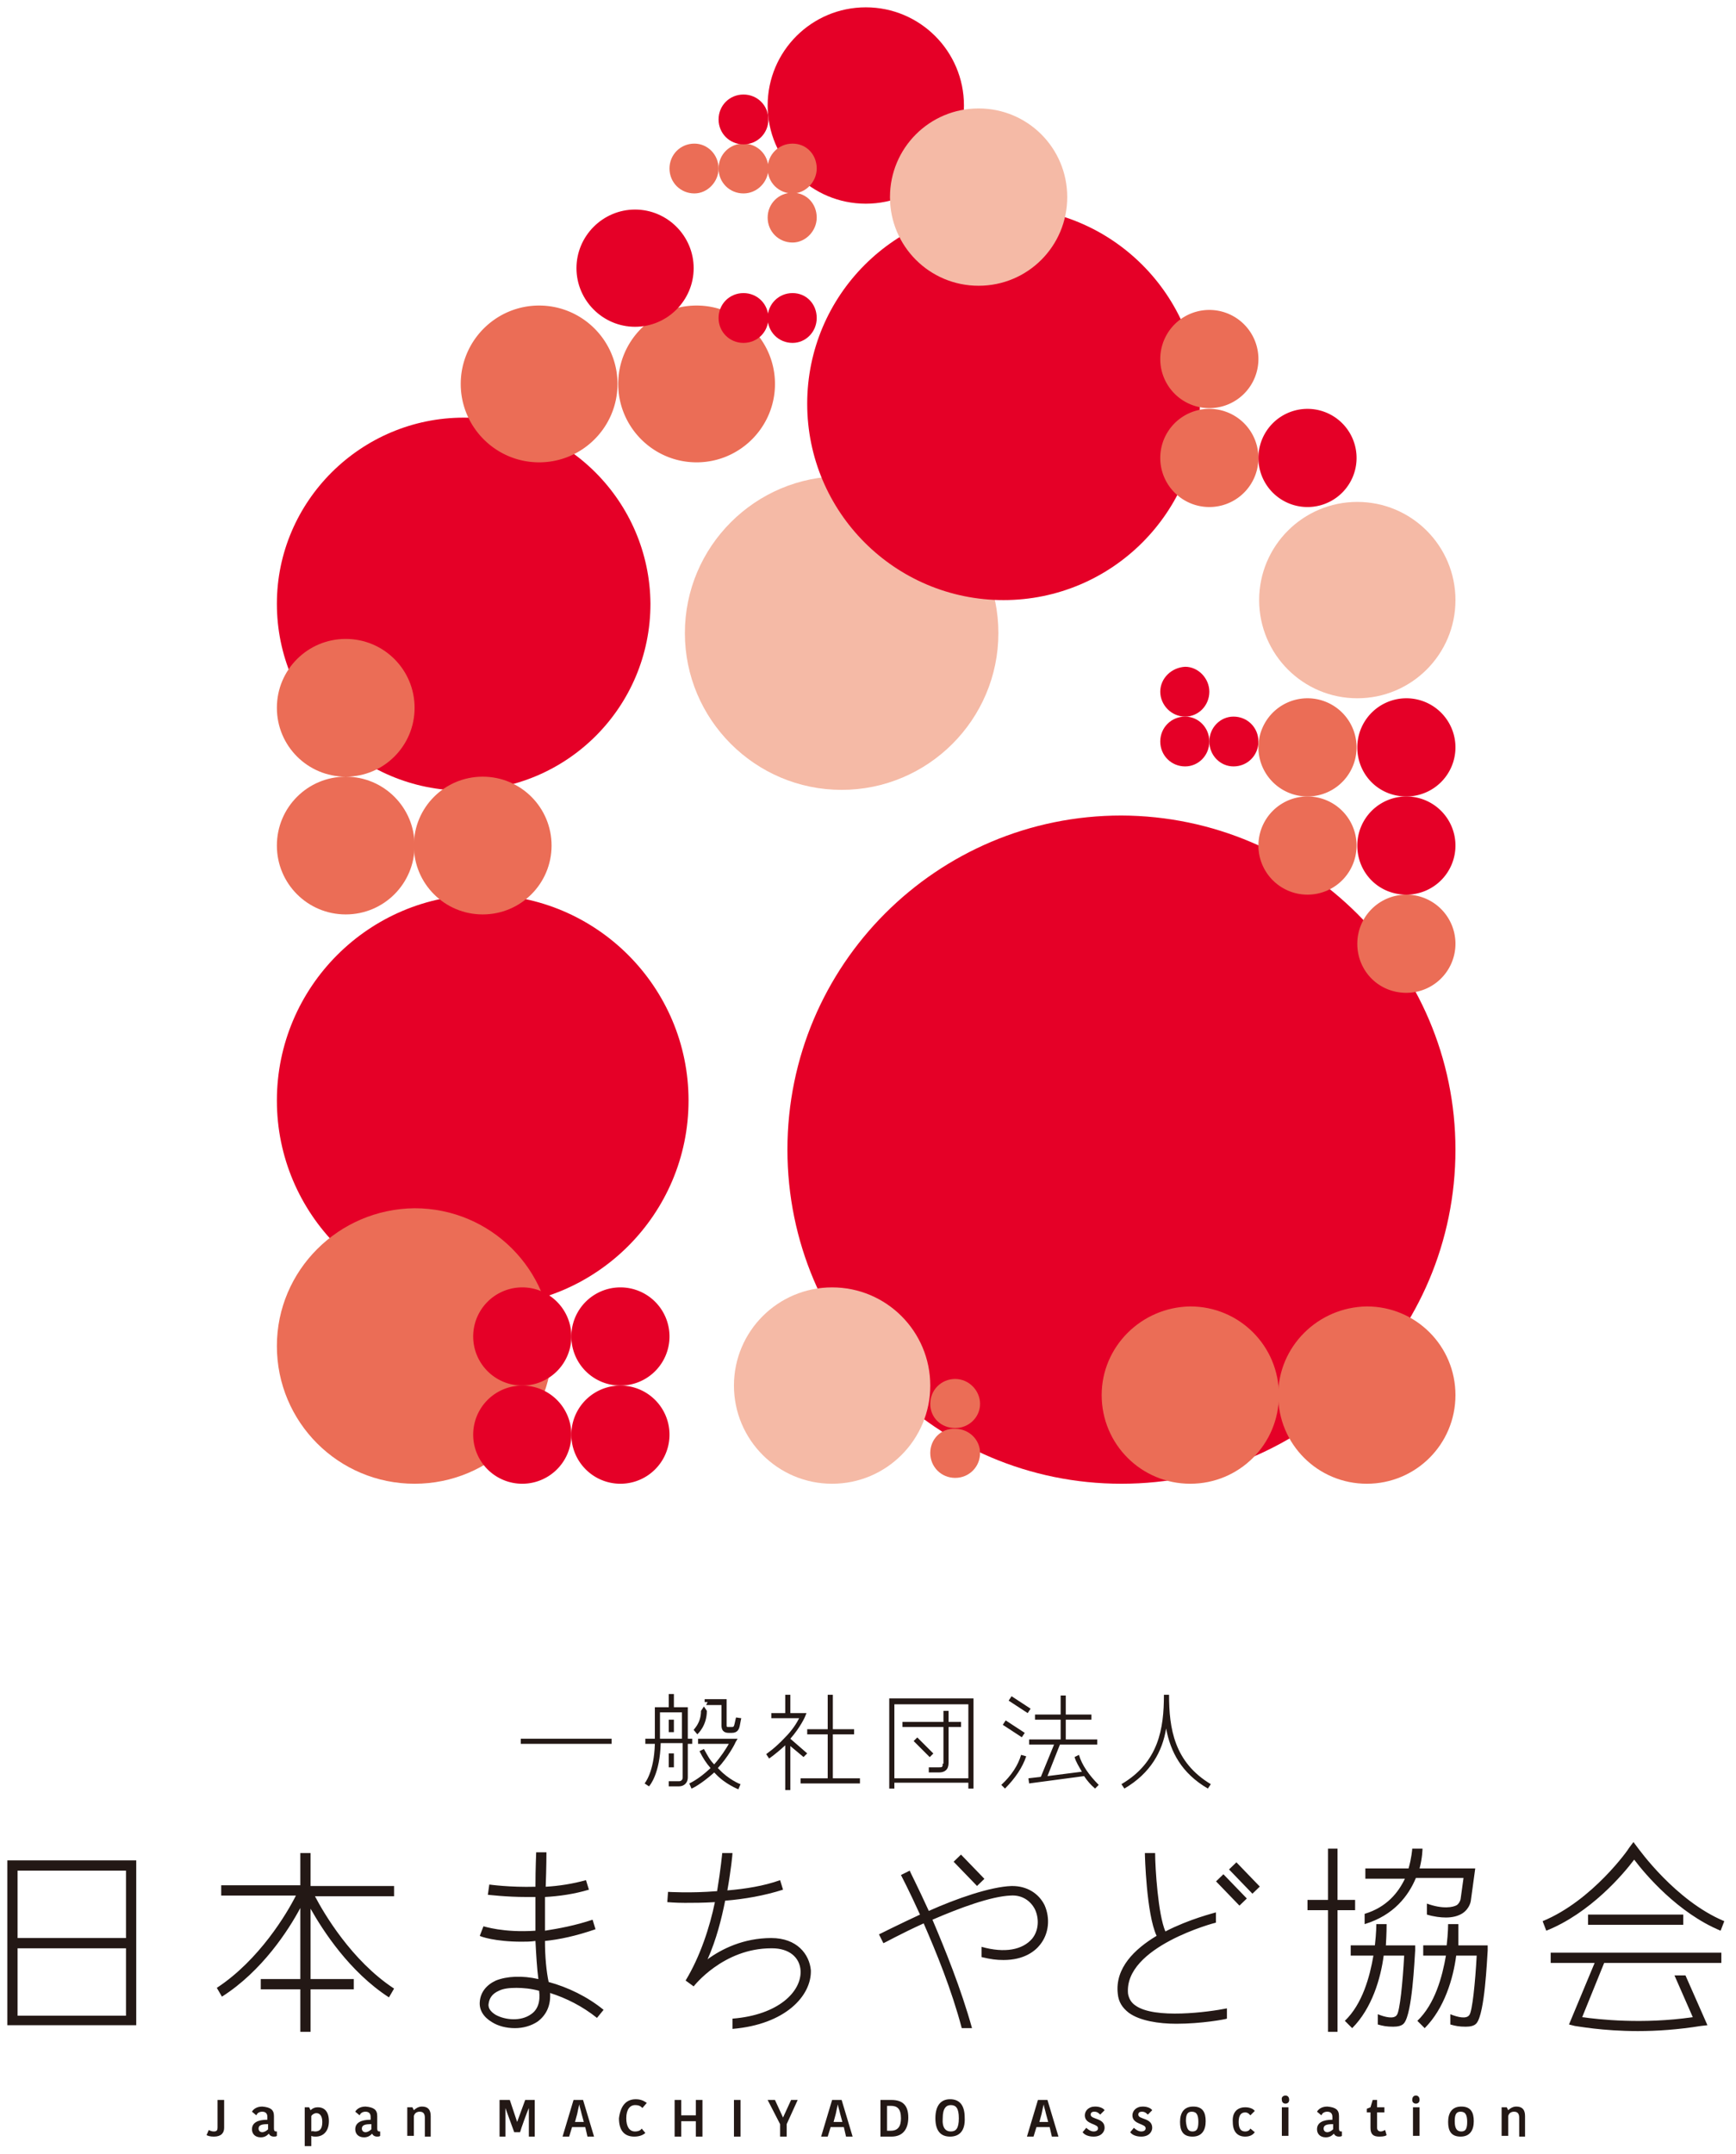 <svg id="レイヤー_1" xmlns="http://www.w3.org/2000/svg" viewBox="0 0 237 294"><style>.st0{fill:#e50027}.st1{fill:#f5baa6}.st2{fill:#eb6d56}.st3{fill:#231815}</style><path class="st0" d="M131.6 14.4c0 7.4-6 13.4-13.4 13.4s-13.4-6-13.4-13.4S110.8 1 118.2 1s13.4 6 13.4 13.4z"/><path class="st1" d="M136.3 86.4c0 11.8-9.6 21.4-21.4 21.4-11.8 0-21.4-9.6-21.4-21.4 0-11.8 9.6-21.4 21.4-21.4 11.8 0 21.4 9.6 21.4 21.4z"/><path class="st0" d="M37.8 82.4c0 14.1 11.4 25.5 25.5 25.5s25.5-11.4 25.5-25.5C88.7 68.4 77.3 57 63.3 57S37.8 68.4 37.8 82.4zM37.8 150.2c0 15.5 12.6 28.1 28.1 28.1 15.5 0 28.1-12.6 28.1-28.1 0-15.5-12.6-28.1-28.1-28.1-15.5 0-28.1 12.6-28.1 28.1zM110.2 55.1c0 14.8 12 26.8 26.8 26.8s26.8-12 26.8-26.8-12-26.8-26.8-26.8-26.8 12-26.8 26.8zM198.7 156.9c0 25.2-20.4 45.6-45.6 45.6-25.2 0-45.6-20.4-45.6-45.6 0-25.2 20.4-45.6 45.6-45.6 25.1.1 45.6 20.5 45.6 45.6z"/><path class="st1" d="M198.7 81.9c0-7.4-6-13.4-13.4-13.4s-13.4 6-13.4 13.4 6 13.4 13.4 13.4 13.4-6 13.4-13.4z"/><path class="st2" d="M75.3 115.4c0 5.2-4.2 9.4-9.4 9.4s-9.4-4.2-9.4-9.4 4.2-9.4 9.4-9.4 9.4 4.2 9.4 9.4z"/><path class="st1" d="M127 189.1c0 7.4-6 13.4-13.4 13.4s-13.4-6-13.4-13.4 6-13.4 13.4-13.4 13.4 6 13.4 13.4z"/><path class="st2" d="M37.8 183.7c0 10.4 8.4 18.8 18.8 18.8s18.8-8.4 18.8-18.8-8.4-18.8-18.8-18.8c-10.4.1-18.8 8.5-18.8 18.8zM56.6 115.4c0 5.2-4.2 9.4-9.4 9.4s-9.4-4.2-9.4-9.4 4.2-9.4 9.4-9.4 9.4 4.2 9.4 9.4zM56.6 96.6c0 5.2-4.2 9.4-9.4 9.4s-9.4-4.2-9.4-9.4 4.2-9.4 9.4-9.4 9.4 4.2 9.4 9.4z"/><path class="st0" d="M78 195.8a6.7 6.7 0 1 0 13.4 0 6.7 6.7 0 0 0-13.4 0z"/><path class="st2" d="M174.5 190.4c0 6.7 5.4 12.1 12.1 12.1 6.7 0 12.1-5.4 12.1-12.1 0-6.7-5.4-12.1-12.1-12.1-6.7.1-12.1 5.5-12.1 12.1z"/><path class="st2" d="M150.4 190.4c0 6.7 5.4 12.1 12.1 12.1 6.7 0 12.1-5.4 12.1-12.1 0-6.7-5.4-12.1-12.1-12.1-6.7.1-12.1 5.5-12.1 12.1z"/><path class="st0" d="M64.6 195.8a6.7 6.7 0 1 0 13.4 0 6.7 6.7 0 0 0-13.4 0zM78 182.4a6.7 6.7 0 1 0 13.4 0 6.7 6.7 0 0 0-13.4 0z"/><path class="st0" d="M64.6 182.4a6.7 6.7 0 1 0 13.4 0 6.7 6.7 0 0 0-13.4 0z"/><path class="st2" d="M127 198.3c0 1.9 1.5 3.4 3.4 3.4s3.4-1.5 3.4-3.4c0-1.8-1.5-3.3-3.4-3.3-1.9-.1-3.4 1.4-3.4 3.3zM127 191.6c0 1.9 1.5 3.3 3.4 3.3s3.4-1.5 3.4-3.3c0-1.8-1.5-3.4-3.4-3.4s-3.4 1.5-3.4 3.4z"/><path class="st0" d="M165.1 101.2c0 1.9 1.5 3.4 3.3 3.4 1.9 0 3.4-1.5 3.4-3.4s-1.5-3.4-3.4-3.4c-1.8 0-3.3 1.5-3.3 3.4z"/><path class="st0" d="M158.4 101.2c0 1.9 1.5 3.4 3.4 3.4 1.8 0 3.3-1.5 3.3-3.4s-1.5-3.4-3.3-3.4c-1.9 0-3.4 1.5-3.4 3.4z"/><path class="st0" d="M158.4 94.4c0 1.8 1.5 3.4 3.4 3.4 1.8 0 3.3-1.5 3.3-3.4 0-1.8-1.5-3.4-3.3-3.4-1.9.1-3.4 1.6-3.4 3.4z"/><g><path class="st0" d="M185.3 102a6.7 6.7 0 1 1 6.7 6.7c-3.8 0-6.7-3-6.7-6.7z"/><path class="st2" d="M171.8 102a6.7 6.7 0 1 1 13.4 0 6.7 6.7 0 0 1-13.4 0zM158.4 62.5a6.7 6.7 0 1 1 13.4 0 6.7 6.7 0 0 1-13.4 0z"/><path class="st2" d="M158.4 49a6.7 6.7 0 1 1 13.4 0 6.7 6.7 0 0 1-13.4 0zM84.4 52.4c0-5.9 4.8-10.7 10.7-10.7 5.9 0 10.7 4.8 10.7 10.7 0 5.9-4.8 10.7-10.7 10.7-5.9 0-10.7-4.8-10.7-10.7zM62.9 52.4c0-5.9 4.8-10.7 10.7-10.7 5.9 0 10.7 4.8 10.7 10.7 0 5.9-4.8 10.7-10.7 10.7-5.9 0-10.7-4.8-10.7-10.7z"/><path class="st0" d="M78.7 36.6c0-4.4 3.6-8 8-8s8 3.6 8 8-3.6 8-8 8-8-3.6-8-8z"/><path class="st2" d="M91.4 23c0-1.9 1.5-3.4 3.4-3.4 1.8 0 3.3 1.5 3.3 3.4 0 1.8-1.5 3.4-3.3 3.4-1.9 0-3.4-1.5-3.4-3.4z"/><path class="st2" d="M98.1 23c0-1.9 1.5-3.4 3.4-3.4s3.4 1.5 3.4 3.4c0 1.8-1.5 3.4-3.4 3.4s-3.4-1.5-3.4-3.4z"/><path class="st2" d="M104.8 23c0-1.9 1.5-3.4 3.4-3.4s3.3 1.5 3.3 3.4c0 1.8-1.5 3.4-3.3 3.4-1.9 0-3.4-1.5-3.4-3.4z"/><path class="st0" d="M98.1 43.4c0-1.9 1.5-3.4 3.4-3.4s3.4 1.5 3.4 3.4-1.5 3.4-3.4 3.4-3.4-1.5-3.4-3.4z"/><path class="st0" d="M104.8 43.4c0-1.9 1.5-3.4 3.4-3.4s3.3 1.5 3.3 3.4-1.5 3.4-3.3 3.4c-1.9 0-3.4-1.5-3.4-3.4z"/><path class="st2" d="M104.8 29.7c0-1.9 1.5-3.4 3.4-3.4s3.3 1.5 3.3 3.4c0 1.8-1.5 3.4-3.3 3.4-1.9 0-3.4-1.5-3.4-3.4z"/><path class="st0" d="M98.1 16.3c0-1.9 1.5-3.4 3.4-3.4s3.4 1.5 3.4 3.4-1.5 3.4-3.4 3.4-3.4-1.5-3.4-3.4z"/><path class="st1" d="M121.5 26.9c0-6.7 5.4-12.1 12.1-12.1 6.7 0 12.1 5.4 12.1 12.1 0 6.7-5.4 12.1-12.1 12.1-6.7 0-12.1-5.4-12.1-12.1z"/><path class="st0" d="M171.8 62.5a6.7 6.7 0 1 1 13.4 0 6.7 6.7 0 0 1-13.4 0zM185.3 115.4a6.7 6.7 0 1 1 6.7 6.7c-3.8 0-6.7-3-6.7-6.7z"/><path class="st2" d="M185.3 128.8a6.7 6.7 0 1 1 6.7 6.7c-3.8 0-6.7-3-6.7-6.7zM171.8 115.4a6.7 6.7 0 1 1 13.4 0 6.7 6.7 0 0 1-13.4 0z"/></g><g><path class="st3" d="M1 276.4h17.6v-22.5H1v22.5zm1.4-1.3v-9.2h14.8v9.2H2.4zm14.8-19.8v9.2H2.4v-9.2h14.8zM42.4 252.9H41v4.4H30.2v1.4h10.2c-1.2 2.4-5 8.8-10.8 12.6l.7 1.2c5.5-3.5 9.1-9.1 10.7-12.1v9.7h-5.4v1.4H41v5.8h1.4v-5.8h5.9v-1.4h-5.9v-9.6c1.7 3 5.3 8.6 10.7 12.1l.7-1.2c-5.8-3.8-9.6-10.3-10.8-12.6h10.8v-1.4H42.4v-4.5zM74.4 264.9c2-.2 4.3-.7 6.9-1.6l-.4-1.3c-2.4.8-4.6 1.2-6.5 1.5v-4.6c1.9-.1 4-.4 6-1l-.4-1.3c-1.8.5-3.7.8-5.5.9.1-2.7.1-4.6.1-4.7h-1.4c0 .2-.1 2.1-.1 4.7-3.5.1-6.3-.3-6.3-.3l-.2 1.4c.2 0 2.4.3 5.3.3h1.2v4.6c-4.4.3-7-.6-7.1-.6l-.5 1.3c.1.1 2.1.8 5.7.8.6 0 1.2 0 1.9-.1.1 1.9.2 3.7.4 5.2-2.2-.5-4.3-.4-5.8.2-1.3.6-2.1 1.6-2.2 2.9-.1 1.1.5 2.1 1.7 2.8.8.5 1.9.8 3.1.8 1.1 0 2.2-.3 3.1-.9 1.2-.9 1.8-2.2 1.7-3.9 2.2.7 4.4 1.8 6.4 3.4l.9-1.1c-2.2-1.8-4.9-3.1-7.5-3.8-.3-1.4-.5-3.4-.5-5.6zm-1.9 10c-1.4 1-3.5.8-4.8.1-.5-.3-1.1-.8-1-1.5.1-.8.5-1.4 1.4-1.8.6-.3 1.4-.4 2.4-.4.9 0 2 .1 3.1.4.2 1.5-.2 2.6-1.1 3.2zM105.3 264.5c-3.8 0-6.8 1.5-8.7 2.9 1.2-2.7 1.9-5.5 2.4-8 2.6-.2 5.4-.7 7.9-1.5l-.4-1.3c-2.2.8-4.8 1.2-7.2 1.4.5-2.8.7-4.9.7-5.1h-1.4s-.2 2.2-.7 5.2c-3.7.3-6.6.1-6.7.1l-.1 1.4c.1 0 1 .1 2.4.1 1.1 0 2.5 0 4.1-.1-.7 3.4-2 7.4-4 10.7l1.1.8s4-5.2 10.6-5.2h.1c2.3 0 3.8 1.2 3.9 3.1.1 2.8-3 6-9.3 6.5v1.4c7.2-.6 10.8-4.5 10.7-8-.2-2.2-1.9-4.4-5.4-4.4zM138.2 257.4h-.1c-2.9.1-7.5 1.7-11.3 3.4-1.5-3.3-2.6-5.4-2.6-5.5l-1.2.6s1.1 2.1 2.6 5.4c-3 1.4-5.4 2.6-5.6 2.7l.6 1.2c.1 0 2.4-1.3 5.5-2.7 1.7 3.9 3.8 9 5.2 14.3h1.4c-1.5-5.4-3.7-10.8-5.4-14.8 3.7-1.6 8-3.2 10.7-3.3 1.5-.1 2.7.7 3.3 1.9.6 1.3.5 2.9-.4 4-1.3 1.5-3.7 2-6.9 1.1v1.4c1.3.3 2 .4 3 .4 2.8 0 4.3-1.2 5-2.1 1.2-1.5 1.4-3.6.6-5.4-.8-1.6-2.4-2.6-4.4-2.6zM155 273.7c-.6-.4-.9-1-1-1.6-.6-6.4 11.9-9.7 12-9.7V261c-.3.1-3.6.9-6.9 2.6-1-2.3-1.4-8.7-1.4-10.7h-1.4c0 .3.2 8.3 1.6 11.3-3 1.8-5.7 4.4-5.3 7.9.1 1.1.6 1.9 1.5 2.6 1.5 1.1 4.1 1.5 6.5 1.5 3.4 0 6.7-.6 6.9-.7v-1.4c-2.5.5-9.9 1.5-12.5-.4z"/><path transform="rotate(-44.012 132.236 255.289)" class="st3" d="M131.6 253h1.4v4.6h-1.4z"/><path transform="rotate(-43.995 168.028 257.949)" class="st3" d="M167.4 255.7h1.4v4.6h-1.4z"/><path transform="rotate(-43.97 169.904 256.319)" class="st3" d="M169.2 254h1.4v4.6h-1.4z"/><path class="st3" d="M185 260.7v-1.4h-2.4v-7h-1.3v7h-2.8v1.4h2.8v16.6h1.3v-16.6zM193.3 256.3h6.5l-.4 2.9s-.1.5-.5.8c-.5.3-1.9.6-4.1-.2v1.5c1 .3 1.9.4 2.6.4.9 0 1.7-.2 2.3-.6 1-.7 1.1-1.7 1.1-1.7l.6-4.4h-7.6c.4-1.5.4-2.7.4-2.7h-1.4c0 .1-.1 1.3-.5 2.7h-5.9v1.4h5.4c-.9 1.9-2.5 3.9-5.5 4.8v1.4c4-1.2 6-3.9 7-6.3zM189.3 262.6h-1.4s0 1.2-.2 2.9h-3.3v1.4h3.1c-.5 2.9-1.5 6.6-3.9 8.9l1 1c2.7-2.7 3.9-6.8 4.3-9.9h2.8c-.2 3.7-.6 7.6-1 8.1-.4.6-1.6.3-2.6-.1v1.4c.7.2 1.2.3 2.1.3.6 0 1.2-.1 1.5-.5 1.1-1.4 1.4-8.5 1.5-9.9v-.7h-4c.1-1.6.1-2.7.1-2.9zM199.1 262.6h-1.4s0 1.2-.2 2.9h-3.2v1.4h3.1c-.5 2.9-1.5 6.6-3.9 8.9l1 1c2.7-2.7 3.9-6.8 4.3-9.9h2.8c-.2 3.7-.6 7.6-1 8.1-.4.6-1.6.3-2.6-.1v1.4c.7.2 1.2.3 2.1.3.6 0 1.2-.1 1.5-.5 1.1-1.4 1.4-8.5 1.5-9.9v-.7h-4v-2.9zM223.1 253.8c1.5 2 6 7.3 11.8 9.7l.5-1.3c-6.7-2.8-11.7-9.9-11.8-10l-.6-.8-.6.8c0 .1-5 7.2-11.8 10l.5 1.3c6-2.4 10.5-7.7 12-9.7z"/><path class="st3" d="M216.8 261.3h13v1.4h-13zM211.7 267.9h6l-3.5 8.4.8.2c.2 0 3.7.7 8.6.7 2.6 0 5.5-.2 8.6-.7l.9-.1-3-6.8h-1.5l2.5 5.7c-6.9 1-12.9.3-15.1 0l3-7.4h16v-1.4h-23.3v1.4z"/><g><path class="st3" d="M28.5 290.7c.2.1.4.2.7.2.4 0 .5-.2.5-.5v-3.8h.9v3.8c0 .7-.4 1.2-1.4 1.2-.5 0-.8-.1-1-.2l.3-.7zM37.4 288.8v1.7c0 .3.1.4.3.4h.1v.6c-.1.1-.3.1-.4.1-.4 0-.6-.2-.7-.4-.2.2-.5.5-1.1.5-.8 0-1.2-.5-1.2-1.1 0-.9.8-1.3 2.1-1.3v-.4c0-.5-.3-.7-.7-.7-.4 0-.7.2-.8.5l-.6-.5c.1-.2.5-.7 1.4-.7 1.1.1 1.6.4 1.6 1.3zm-.8 1.1c-.8 0-1.3.1-1.3.6 0 .3.2.5.5.5s.6-.2.8-.4v-.7zM43.1 291.6c-.2 0-.4 0-.6-.1v1.4h-.9v-5.3h.6l.2.4c.2-.2.5-.4 1-.4.9 0 1.5.6 1.5 1.9 0 1.4-.8 2.1-1.8 2.1zm-.1-.7c.7 0 1-.4 1-1.3s-.4-1.2-.8-1.2c-.3 0-.6.2-.7.4v2.1c.1-.1.4 0 .5 0zM51.5 288.8v1.7c0 .3.1.4.3.4h.1v.6c-.1.1-.3.1-.4.1-.4 0-.6-.2-.7-.4-.2.2-.5.5-1.1.5-.8 0-1.2-.5-1.2-1.1 0-.9.8-1.3 2.1-1.3v-.4c0-.5-.3-.7-.7-.7-.4 0-.7.2-.8.5l-.6-.5c.1-.2.5-.7 1.4-.7 1.1.1 1.6.4 1.6 1.3zm-.8 1.1c-.8 0-1.3.1-1.3.6 0 .3.2.5.5.5s.6-.2.8-.4v-.7zM58.9 291.6H58V289c0-.5-.2-.8-.7-.8-.4 0-.7.2-.8.6v2.7h-.9v-3.9h.7l.2.4c.2-.2.6-.5 1.1-.5.8 0 1.2.4 1.2 1.3v2.8zM70.6 289.6l1.1-3H73v5h-.8v-3.9c-.2.4-1.1 2.9-1.2 3.3h-.8l-1.2-3.3v3.9h-.8v-5h1.4l1 3zM79.9 290.3h-1.8l-.4 1.3h-.9l1.5-5h1.3l1.5 5h-.9l-.3-1.3zm-.2-.7l-.3-1.1c-.1-.5-.3-1-.3-1.3-.1.3-.2.8-.3 1.3l-.3 1.1h1.2zM86.8 286.5c.9 0 1.3.4 1.5.5l-.6.7c-.2-.2-.4-.4-1-.4-.7 0-1.2.6-1.2 1.8 0 1.1.4 1.8 1.2 1.8.5 0 .8-.2.9-.4l.5.6c-.2.2-.7.5-1.5.5-1.5 0-2.1-1-2.1-2.5.2-1.6.9-2.6 2.3-2.6zM95.9 286.6v5H95v-2.1h-2v2.1h-.9v-5h.9v2.1h2v-2.1h.9zM100.2 286.6h.9v5h-.9v-5zM107.4 289.9v1.7h-.9v-1.7l-1.7-3.3h1l1.1 2.4 1.1-2.4h.9l-1.5 3.3zM115.2 290.3h-1.8l-.4 1.3h-.9l1.5-5h1.3l1.5 5h-.9l-.3-1.3zm-.2-.7l-.3-1.1c-.1-.5-.3-1-.3-1.3-.1.3-.2.8-.3 1.3l-.3 1.1h1.2zM120.2 286.6h1.5c1.6 0 2.3.8 2.3 2.4 0 1.4-.6 2.6-2.3 2.6h-1.5v-5zm.9 4.2h.5c1 0 1.4-.6 1.4-1.7 0-1.3-.5-1.7-1.4-1.7h-.5v3.4zM129.7 291.6c-1.2 0-2-.7-2-2.5s.8-2.6 2-2.6 2 .7 2 2.5c.1 1.9-.8 2.6-2 2.6zm.1-.7c.7 0 1.1-.4 1.1-1.8s-.4-1.8-1.1-1.8c-.6 0-1.1.4-1.1 1.8-.1 1.3.4 1.8 1.1 1.8zM143.3 290.3h-1.8l-.4 1.3h-.9l1.5-5h1.3l1.5 5h-.9l-.3-1.3zm-.2-.7l-.3-1.1c-.1-.5-.3-1-.3-1.3-.1.3-.2.8-.3 1.3l-.3 1.1h1.2zM148.1 288.7c0-.6.5-1.2 1.4-1.2.6 0 1.1.2 1.3.5l-.6.6c-.2-.2-.4-.4-.8-.4s-.5.2-.5.4c0 .7 1.9.4 1.9 1.8 0 .5-.4 1.2-1.5 1.2-.8 0-1.3-.3-1.5-.6l.5-.6c.2.2.6.5 1 .5s.6-.2.6-.4c.1-.7-1.8-.5-1.8-1.8zM154.6 288.7c0-.6.5-1.2 1.4-1.2.6 0 1.1.2 1.3.5l-.6.6c-.2-.2-.4-.4-.8-.4s-.5.2-.5.4c0 .7 1.9.4 1.9 1.8 0 .5-.4 1.2-1.5 1.2-.8 0-1.3-.3-1.5-.6l.5-.6c.2.2.6.5 1 .5s.6-.2.6-.4c.1-.7-1.8-.5-1.8-1.8zM161.1 289.6c0-1.2.5-2.1 1.8-2.1s1.7.8 1.7 2-.5 2.1-1.8 2.1-1.7-.8-1.7-2zm1.7 1.3c.6 0 .8-.4.8-1.3s-.2-1.4-.9-1.4c-.6 0-.8.4-.8 1.3.1 1 .3 1.4.9 1.4zM170 287.6c.6 0 1.1.2 1.3.5l-.6.6c-.1-.1-.3-.4-.7-.4-.5 0-.9.3-.9 1.3 0 .9.3 1.3.9 1.3.4 0 .6-.2.7-.4l.6.5c-.2.3-.6.6-1.3.6-1 0-1.7-.6-1.7-2-.1-1.4.7-2 1.7-2zM175.5 286c.3 0 .5.2.5.6 0 .3-.2.5-.5.5s-.5-.2-.5-.5c-.1-.4.2-.6.5-.6zm-.5 1.6h.9v3.9h-.9v-3.9zM182.8 288.8v1.7c0 .3.1.4.3.4h.1v.6c-.1.1-.3.1-.4.1-.4 0-.6-.2-.7-.4-.2.2-.5.5-1.1.5-.8 0-1.2-.5-1.2-1.1 0-.9.8-1.3 2.1-1.3v-.4c0-.5-.3-.7-.7-.7-.4 0-.7.2-.8.5l-.6-.5c.1-.2.5-.7 1.4-.7 1.1.1 1.6.4 1.6 1.3zm-.8 1.1c-.8 0-1.3.1-1.3.6 0 .3.2.5.5.5s.6-.2.8-.4v-.7zM187.1 290.4v-2.1h-.5v-.5l.5-.2.3-1h.6v1h1v.7h-1v2.1c0 .3.2.5.5.5.2 0 .4-.1.6-.2l.2.7c-.1.1-.4.2-1 .2-.8 0-1.2-.3-1.2-1.2zM193.3 286c.3 0 .5.2.5.6 0 .3-.2.5-.5.5s-.5-.2-.5-.5c0-.4.2-.6.5-.6zm-.4 1.6h.9v3.9h-.9v-3.9zM197.7 289.6c0-1.2.5-2.1 1.8-2.1s1.7.8 1.7 2-.5 2.1-1.8 2.1-1.7-.8-1.7-2zm1.8 1.3c.6 0 .8-.4.8-1.3s-.2-1.4-.9-1.4c-.6 0-.8.4-.8 1.3 0 1 .3 1.4.9 1.4zM208.3 291.6h-.9V289c0-.5-.2-.8-.7-.8-.4 0-.7.2-.8.6v2.7h-.9v-3.9h.7l.2.4c.2-.2.6-.5 1.1-.5.8 0 1.2.4 1.2 1.3v2.8z"/></g><g><path class="st3" d="M71.1 237.3h12.4v.7H71.1zM94.5 238v-.7h-.6V233H92v-1.8h-.7v1.8h-1.9v4.3h-1.3v.7h1.3c-.1 3.9-1.4 5.4-1.4 5.4l.3.2.3.2c.1-.1 1.5-1.7 1.6-5.9h3v4.7c0 .3-.2.5-.5.5h-1.4v.7h1.4c.7 0 1.2-.5 1.2-1.2V238h.6zm-4.4-.7v-3.6h3v3.6h-3z"/><path class="st3" d="M91.3 234.7h.7v1.7h-.7zM91.3 239.3h.7v1.9h-.7zM96.5 233.5l-.4-.6-.4.6c0 1.7-1 2.5-1 2.6l.5.6c.1-.1 1.3-1.2 1.3-3.2zM100.3 235.2c-.1.5-.2.5-.4.5h-.4c-.3 0-.3 0-.3-.3v-3.5h-3v.4h.4l-.2.4h2.1v2.8c0 .9.6 1 1 1h.4c.8 0 1-.5 1.1-1 .1-.6.2-1 .2-1l-.7-.1c0-.1-.1.3-.2.8zM98.2 241.5l-.2-.2c1.4-1.5 2.4-3.4 2.4-3.5l.3-.5h-5.4v.7h4.2c-.4.7-1.1 1.8-2 2.8-.6-.6-.9-1.2-1.4-2.1l-.6.3c.5 1 .9 1.6 1.5 2.3l-.1.1c-1.6 1.5-2.8 2-2.8 2l.3.7c.1 0 1.3-.6 3-2.1l.1-.1.2.2c1.3 1.4 3.1 2.1 3.1 2.1l.3-.7c-.1 0-1.7-.7-2.9-2zM109.7 239.8l.5-.5-2.3-2c1.4-1.6 2-3 2-3l.2-.5h-2.2v-2.5h-.7v2.5h-1.9v.7h3.8c-.3.6-.9 1.6-1.9 2.6-1.5 1.6-2.5 2.2-2.6 2.3l.4.6s.9-.6 2.2-1.8v6.1h.7v-6l1.8 1.5z"/><path class="st3" d="M113.7 236.7h2.9v-.7h-2.9v-4.7h-.7v4.7h-2.8v.7h2.8v6h-3.7v.7h8.1v-.7h-3.7z"/><path transform="rotate(-45.025 126.083 238.426)" class="st3" d="M125.7 236.9h.7v3.1h-.7z"/><path class="st3" d="M121.4 244.1h.7v-.8h10.1v.8h.7v-12.3h-11.5v12.3zm10.8-11.5v10.1h-10.1v-10.1h10.1z"/><path class="st3" d="M128.7 240.7c0 .5-.1.5-.5.5h-1.4v.7h1.4c.8 0 1.3-.4 1.3-1.3v-4.9h1.7v-.7h-1.7v-1.5h-.7v1.5h-5.6v.7h5.6v5zM159.6 231.3h-.7c0 4.6-.7 9.2-5.8 12.2l.4.6c3.6-2.1 5.2-5.1 5.7-8.2.6 3.2 2.1 6.1 5.7 8.2l.4-.6c-5-3-5.7-7.6-5.7-12.2zM138.1 231.5l-.4.6 2.6 1.7.4-.6zM139.9 236.5l-2.6-1.7-.4.6 2.6 1.7zM136.7 243.6l.5.5c1.4-1.4 2.4-2.9 2.9-4.4l-.7-.2c-.4 1.4-1.3 2.8-2.7 4.1zM146.7 239.8c.2.7.6 1.3 1 2l-4.7.6 1.7-4.3h5.1v-.7h-4.3v-2.7h3.5v-.7h-3.5v-2.6h-.7v2.6h-3.5v.7h3.5v2.7h-4.3v.7h3.4l-1.8 4.4-1.7.2.1.7 7.5-1c.4.6.9 1.2 1.5 1.7l.5-.5c-1.3-1.3-2.3-2.7-2.7-4.1l-.6.3z"/></g></g></svg>